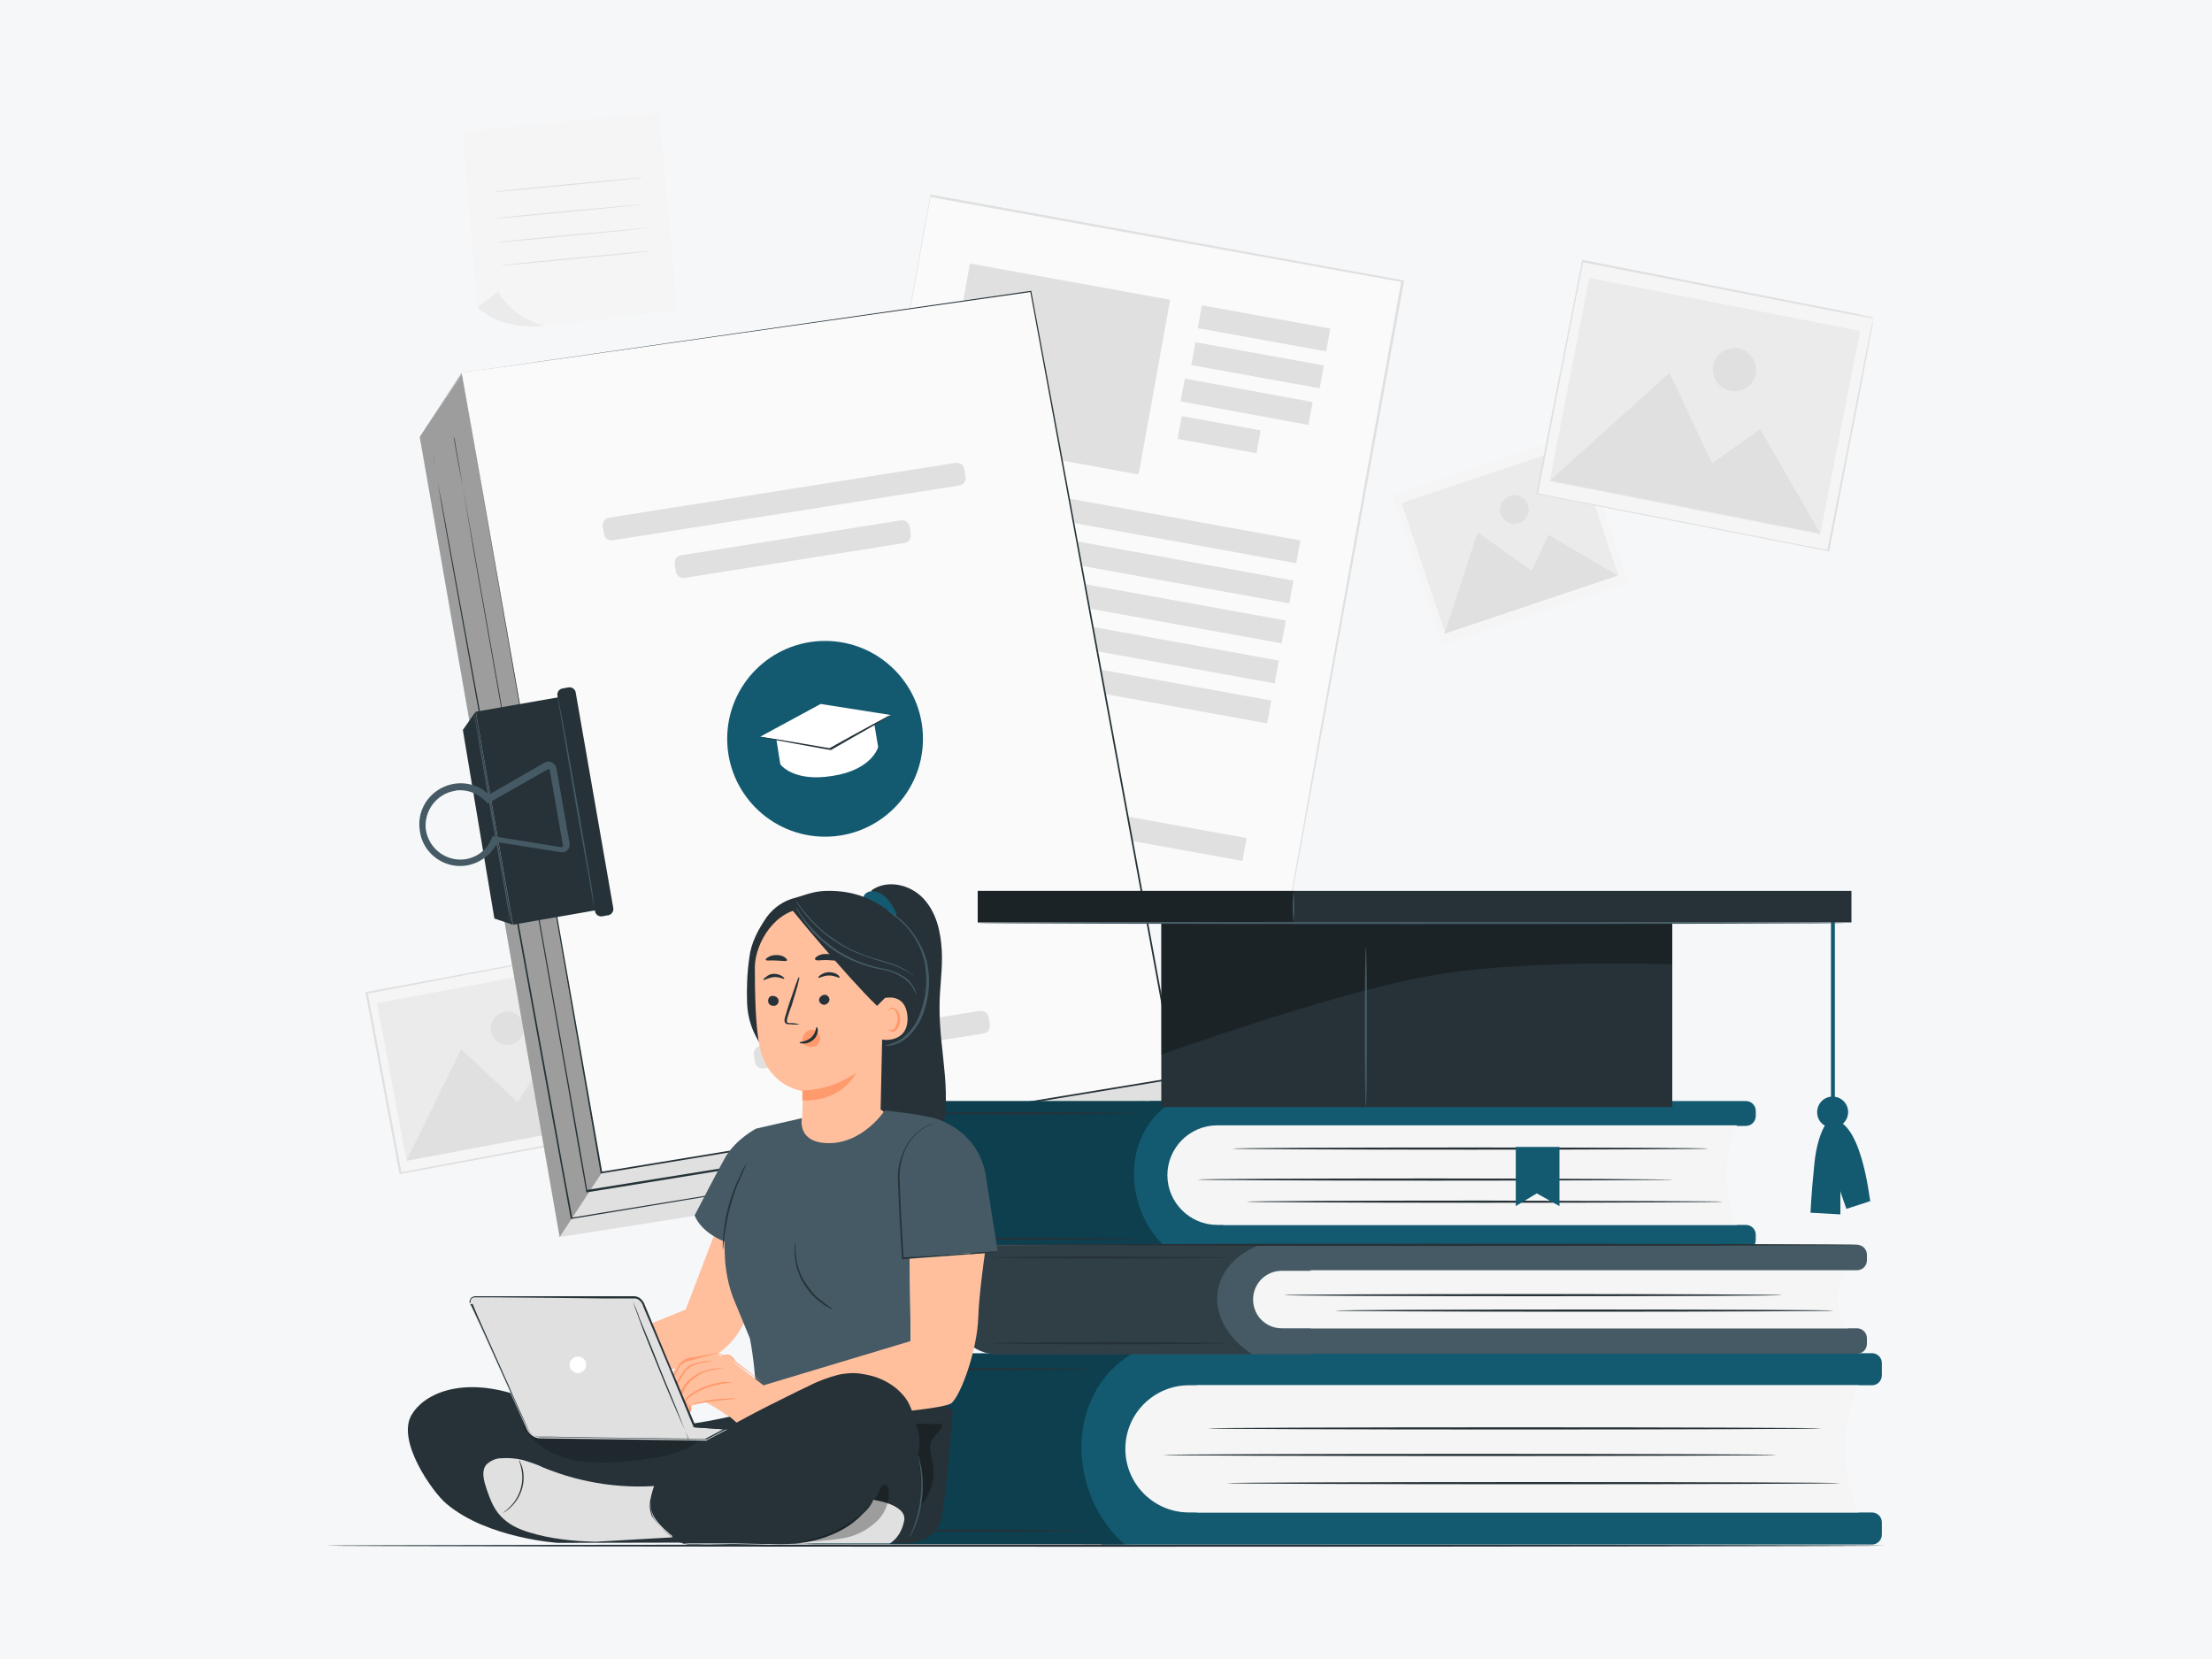 <?xml version="1.0" encoding="utf-8"?>
<!-- Generator: Adobe Illustrator 23.0.3, SVG Export Plug-In . SVG Version: 6.00 Build 0)  -->
<svg version="1.1" id="Layer_1" xmlns="http://www.w3.org/2000/svg" xmlns:xlink="http://www.w3.org/1999/xlink" x="0px" y="0px"
	 viewBox="0 0 400 300" style="enable-background:new 0 0 400 300;" xml:space="preserve">
<style type="text/css">
	.st0{fill:#F5F7F9;}
	.st1{fill:#F5F5F5;}
	.st2{fill:#E0E0E0;}
	.st3{fill:#EBEBEB;}
	.st4{fill:#FAFAFA;}
	.st5{fill:#263238;}
	.st6{opacity:0.3;enable-background:new    ;}
	.st7{fill:#135A70;}
	.st8{fill:#FFFFFF;}
	.st9{fill:#455A64;}
	.st10{fill:#FFBF9D;}
	.st11{fill:#FF9A6C;}
	.st12{opacity:0.3;}
	.st13{opacity:0.2;}
</style>
<rect x="-15.8" y="-5.6" class="st0" width="431.6" height="311.2"/>
<g>
	<g id="freepik--background-complete--inject-3">
		
			<rect x="69" y="175.5" transform="matrix(0.983 -0.184 0.184 0.983 -33.807 19.794)" class="st1" width="41.5" height="33.2"/>
		<path class="st2" d="M107.1,172l-0.2,0l-0.6,0.1l-2.2,0.4l-8.3,1.6l-29.4,5.6l0.1-0.2c1.8,9.7,3.9,20.8,6.1,32.6l0,0l-0.2-0.1
			l40.7-7.6l-0.1,0.2c-1.8-9.8-3.3-17.9-4.4-23.6c-0.5-2.8-0.9-5.1-1.2-6.6c-0.1-0.8-0.2-1.3-0.3-1.7
			C107.1,172.2,107.1,172,107.1,172c0,0,0,0.2,0.1,0.6l0.3,1.7c0.3,1.5,0.7,3.8,1.3,6.6c1.1,5.7,2.6,13.9,4.5,23.7l0,0.1l-0.1,0
			l-40.8,7.6l-0.2,0l0-0.2l0,0c-2.2-11.8-4.3-22.9-6.1-32.6v-0.1l0.1,0l29.5-5.5l8.3-1.5l2.2-0.4l0.6-0.1L107.1,172z"/>
		
			<rect x="70.5" y="177.6" transform="matrix(0.983 -0.184 0.184 0.983 -33.808 19.788)" class="st3" width="38.6" height="29"/>
		<polygon class="st2" points="73.5,209.9 83.4,189.7 93.6,199.3 98.1,192.3 111.4,202.8 		"/>
		<path class="st2" d="M94.7,185.4c0.3,1.6-0.8,3.2-2.4,3.5c-1.6,0.3-3.2-0.8-3.5-2.4c-0.3-1.6,0.8-3.2,2.4-3.5
			C92.8,182.6,94.3,183.7,94.7,185.4C94.7,185.4,94.7,185.4,94.7,185.4z"/>
		
			<rect x="141.9" y="57.4" transform="matrix(0.178 -0.984 0.984 0.178 65.528 280.113)" class="st4" width="117.2" height="86.8"/>
		<path class="st2" d="M232.7,166.2c0,0,0-0.2,0.1-0.6l0.3-1.6c0.3-1.4,0.6-3.5,1.1-6.3c1-5.5,2.4-13.5,4.2-23.7l15-83.2l0.1,0.2
			l-85.4-15.4l0,0l0.2-0.1c-7.8,43-15,82.9-20.9,115.3l-0.1-0.1l62,11.3l17.2,3.2l4.5,0.8C232.2,166.1,232.7,166.2,232.7,166.2
			l-1.5-0.3l-4.5-0.8l-17.2-3.1l-62.1-11.2h-0.1v-0.1c5.9-32.5,13.1-72.3,20.9-115.3v-0.2h0.2l0,0l85.4,15.5l0.1,0v0.1
			c-6.2,34.2-11.5,63-15.2,83.3l-4.3,23.6c-0.5,2.7-0.9,4.8-1.2,6.2c-0.1,0.7-0.2,1.2-0.3,1.6L232.7,166.2z"/>
		
			<rect x="174.6" y="48.3" transform="matrix(0.178 -0.984 0.984 0.178 91.076 242.449)" class="st2" width="32.1" height="36.8"/>
		
			<rect x="226.5" y="47.6" transform="matrix(0.178 -0.984 0.984 0.178 129.438 273.748)" class="st2" width="4.2" height="23.6"/>
		
			<rect x="199.6" y="60.1" transform="matrix(0.178 -0.984 0.984 0.178 73.51 275.583)" class="st2" width="4.2" height="67.3"/>
		
			<rect x="198.3" y="67.4" transform="matrix(0.178 -0.984 0.984 0.178 65.297 280.259)" class="st2" width="4.2" height="67.3"/>
		<rect x="197" y="74.6" transform="matrix(0.178 -0.984 0.984 0.178 57.08 284.929)" class="st2" width="4.2" height="67.3"/>
		
			<rect x="195.7" y="81.9" transform="matrix(0.178 -0.984 0.984 0.178 48.859 289.592)" class="st2" width="4.2" height="67.3"/>
		
			<rect x="194.4" y="89.1" transform="matrix(0.178 -0.984 0.984 0.178 40.648 294.258)" class="st2" width="4.2" height="67.3"/>
		
			<rect x="189.9" y="114" transform="matrix(0.178 -0.984 0.984 0.178 12.475 310.271)" class="st2" width="4.2" height="67.3"/>
		
			<rect x="178.1" y="108.9" transform="matrix(0.178 -0.984 0.984 0.178 22.815 282.014)" class="st2" width="4.2" height="37"/>
		
			<rect x="225.3" y="54.3" transform="matrix(0.178 -0.984 0.984 0.178 121.884 278.046)" class="st2" width="4.2" height="23.6"/>
		
			<rect x="223.3" y="61" transform="matrix(0.181 -0.984 0.984 0.181 113.049 281.274)" class="st2" width="4.2" height="23.5"/>
		
			<rect x="218.4" y="71.3" transform="matrix(0.178 -0.984 0.984 0.178 103.916 281.587)" class="st2" width="4.2" height="14.5"/>
		
			<rect x="255.2" y="83.3" transform="matrix(0.949 -0.317 0.317 0.949 -16.845 91.483)" class="st1" width="35.5" height="28.4"/>
		
			<rect x="256.4" y="85.1" transform="matrix(0.949 -0.317 0.317 0.949 -16.848 91.474)" class="st3" width="33" height="24.8"/>
		<polygon class="st2" points="261.2,114.6 267.2,96.3 277,103.2 280,96.7 292.5,104.1 		"/>
		<path class="st2" d="M276.3,91.3c0.5,1.4-0.3,2.8-1.6,3.3c-1.4,0.5-2.8-0.3-3.3-1.6c-0.5-1.4,0.3-2.8,1.6-3.3c0,0,0,0,0,0
			C274.3,89.2,275.8,89.9,276.3,91.3C276.3,91.3,276.3,91.3,276.3,91.3z"/>
		
			<rect x="286.9" y="46.5" transform="matrix(0.192 -0.981 0.981 0.192 177.146 361.886)" class="st1" width="42.9" height="53.7"/>
		<path class="st2" d="M338.8,57.5l-0.3,0l-0.7-0.1l-2.9-0.5l-10.8-2.1l-38-7.4l0.2-0.1c-2.5,12.5-5.3,26.9-8.2,42.1l0,0l-0.1-0.2
			l52.6,10.3l-0.2,0.1c2.5-12.7,4.6-23.2,6-30.5c0.7-3.7,1.3-6.6,1.7-8.5c0.2-1,0.3-1.7,0.5-2.3C338.8,57.7,338.8,57.5,338.8,57.5
			s0,0.3-0.1,0.8c-0.1,0.5-0.2,1.3-0.4,2.2c-0.4,2-0.9,4.8-1.6,8.5c-1.4,7.4-3.5,17.9-5.9,30.6l0,0.1h-0.1l-52.7-10.3l-0.2,0l0-0.2
			l0,0c3-15.2,5.8-29.6,8.3-42.1l0-0.1l0.1,0l38.1,7.5l10.7,2.1l2.8,0.6l0.7,0.1L338.8,57.5z"/>
		
			<rect x="289.6" y="48.4" transform="matrix(0.192 -0.981 0.981 0.192 177.131 361.853)" class="st3" width="37.5" height="49.9"/>
		<polygon class="st2" points="280.3,86.9 301.9,67.4 309.6,83.8 318.3,77.6 329.2,96.5 		"/>
		<path class="st2" d="M317.5,67.6c-0.4,2.1-2.5,3.5-4.6,3.1c-2.1-0.4-3.5-2.5-3.1-4.6c0.4-2.1,2.5-3.5,4.6-3.1c0,0,0,0,0,0
			C316.5,63.4,317.9,65.4,317.5,67.6C317.5,67.6,317.5,67.6,317.5,67.6z"/>
		<polygon class="st1" points="83.6,23.8 86.3,55.5 98.6,58.9 122.5,56.1 119.2,20.4 		"/>
		<path class="st3" d="M90.1,52.7l-3.8,2.9c1.4,1.2,3.1,2.2,4.9,2.7c2.4,0.7,4.9,0.9,7.4,0.6C98.6,58.9,92.9,57.9,90.1,52.7z"/>
		<path class="st2" d="M116.3,32.1c0,0.1-6,0.7-13.5,1.4c-7.5,0.7-13.5,1.3-13.5,1.2c0-0.1,6-0.7,13.5-1.4
			C110.2,32.6,116.3,32,116.3,32.1z"/>
		<path class="st2" d="M116.6,36.9c0,0.1-6,0.7-13.5,1.4c-7.5,0.7-13.5,1.3-13.5,1.2c0-0.1,6-0.7,13.5-1.4
			C110.6,37.4,116.6,36.9,116.6,36.9z"/>
		<path class="st2" d="M117.2,41.2c0,0.1-6,0.7-13.5,1.4c-7.5,0.7-13.5,1.3-13.5,1.2c0-0.1,6-0.7,13.5-1.4
			C111.1,41.7,117.2,41.2,117.2,41.2z"/>
		<path class="st2" d="M117.6,45.4c0,0.1-6,0.7-13.5,1.4c-7.5,0.7-13.5,1.3-13.5,1.2c0-0.1,6-0.7,13.5-1.4
			C111.5,45.9,117.6,45.3,117.6,45.4z"/>
	</g>
	<g id="freepik--Floor--inject-3">
		<path class="st5" d="M341,279.5c0,0.1-63.2,0.2-141,0.2S59,279.6,59,279.5c0-0.1,63.1-0.2,141.1-0.2S341,279.4,341,279.5z"/>
	</g>
	<g id="freepik--Thesis--inject-3">
		<polygon class="st2" points="75.9,79 101.2,223.7 207.7,206.9 212.7,195 183.8,61.3 84,67.2 		"/>
		<polygon class="st6" points="101.2,223.7 108.8,212.1 83.5,67.4 75.9,79 		"/>
		<polygon class="st4" points="83.5,67.4 108.8,212.1 212.7,195 186.4,52.7 		"/>
		<path class="st5" d="M83.5,67.4l102.9-14.8h0.1v0.1c7.4,39.7,16.5,89,26.3,142.2l0,0.2l-0.2,0l-1.7,0.3l-102.2,16.8h-0.1v-0.1
			C93.8,126.7,83.7,68.7,83.5,67.4c0.2,1.3,10.4,59.2,25.4,144.6l-0.2-0.1l102.2-16.8l1.7-0.3l-0.1,0.2
			c-9.8-53.3-18.9-102.5-26.2-142.3l0.1,0.1L83.5,67.4z"/>
		<circle class="st7" cx="149.2" cy="133.6" r="17.7"/>
		<path class="st8" d="M141.1,138.2l-0.8-5.1l17.7-2.8l0.8,4.8c0,0-1.1,4.1-8.2,5.2C143.4,141.5,141.1,138.2,141.1,138.2z"/>
		<polygon class="st8" points="137.5,133.2 150.1,135.4 161.1,129.3 148.4,127.3 		"/>
		<path class="st2" d="M110.2,93.6l62.6-9.9c0.8-0.1,1.5,0.4,1.6,1.2l0.2,1.3c0.1,0.8-0.4,1.5-1.2,1.6l-62.6,9.9
			c-0.8,0.1-1.5-0.4-1.6-1.2l-0.2-1.3C108.9,94.4,109.4,93.7,110.2,93.6z"/>
		<path class="st2" d="M123.2,100.4l39.7-6.3c0.8-0.1,1.5,0.4,1.6,1.2l0.2,1.3c0.1,0.8-0.4,1.5-1.2,1.6l-39.7,6.3
			c-0.8,0.1-1.5-0.4-1.6-1.2L122,102C121.9,101.2,122.4,100.5,123.2,100.4z"/>
		<path class="st2" d="M137.5,189.1l39.7-6.3c0.8-0.1,1.5,0.4,1.6,1.2l0.2,1.3c0.1,0.8-0.4,1.5-1.2,1.6l-39.7,6.3
			c-0.8,0.1-1.5-0.4-1.6-1.2l-0.2-1.3C136.2,190,136.7,189.3,137.5,189.1z"/>
		<path class="st5" d="M207.3,199l-0.5,0.1l-1.5,0.3l-5.7,1l-21.3,3.5l-72.1,11.7l-0.2,0v-0.2c-1-5.7-2.1-11.7-3.1-17.8
			c-5.8-32.8-11-62.5-14.8-84c-1.9-10.7-3.4-19.4-4.4-25.5c-0.5-3-0.9-5.3-1.2-6.9c-0.1-0.8-0.2-1.4-0.3-1.8C82,79,82,78.8,82,78.8
			s0,0.2,0.1,0.6c0.1,0.4,0.2,1,0.3,1.8c0.3,1.6,0.7,3.9,1.3,6.9c1.1,6,2.6,14.7,4.5,25.4c3.8,21.5,9.1,51.2,14.9,84
			c1.1,6.1,2.1,12.1,3.1,17.8l-0.2-0.1l72.1-11.6l21.3-3.4l5.8-0.9l1.5-0.2L207.3,199z"/>
		<path class="st5" d="M199.4,204.5l-0.5,0.1l-1.4,0.2l-5.4,0.9l-20.2,3.4l-68.5,11.3h-0.2v-0.1l-3.9-21.4
			c-5.9-32.4-11.2-61.6-15-82.8c-1.9-10.6-3.5-19.2-4.5-25.1c-0.5-3-0.9-5.3-1.2-6.8c-0.1-0.8-0.2-1.4-0.3-1.8
			c-0.1-0.4-0.1-0.6-0.1-0.6s0,0.2,0.1,0.6l0.3,1.8c0.3,1.6,0.7,3.9,1.3,6.8l4.6,25.1c3.9,21.2,9.2,50.5,15.1,82.8
			c1.3,7.3,2.6,14.5,3.9,21.4l-0.2-0.1l68.5-11.2l20.2-3.3l5.4-0.9l1.4-0.2L199.4,204.5z"/>
		<polygon class="st5" points="86,128.7 83.7,132 89.4,166.1 92.7,167.2 		"/>
		
			<rect x="89.3" y="127" transform="matrix(0.985 -0.172 0.172 0.985 -23.762 18.965)" class="st5" width="16.5" height="39.1"/>
		<path class="st5" d="M101.7,124.5l1.1-0.2c0.6-0.1,1.2,0.3,1.3,0.9l6.8,39c0.1,0.6-0.3,1.2-0.9,1.3l-1.1,0.2
			c-0.6,0.1-1.2-0.3-1.3-0.9l-6.8-39C100.7,125.2,101.1,124.6,101.7,124.5z"/>
		<path class="st9" d="M83.2,156.6c-3.7,0-6.9-2.8-7.3-6.5c-0.6-4.1,2.3-7.8,6.4-8.4c2.2-0.3,4.5,0.4,6.1,2l10.1-5.8
			c0.7-0.4,1.5-0.1,1.9,0.5c0.1,0.1,0.1,0.3,0.2,0.4l2.4,13.7c0.1,0.8-0.4,1.5-1.1,1.6c-0.2,0-0.3,0-0.5,0l-11.4-1.8
			C88.6,155,86,156.6,83.2,156.6L83.2,156.6z M83.2,142.9c-0.3,0-0.6,0-0.9,0.1c-3.3,0.5-5.7,3.6-5.3,7c0.5,3.4,3.6,5.8,7,5.4
			c2.2-0.3,4.1-1.7,4.9-3.8l0.2-0.4l12.4,2c0.1,0,0.1,0,0.2-0.1c0,0,0.1-0.1,0.1-0.2l-2.4-13.7c0-0.1-0.1-0.1-0.1-0.1
			c-0.1,0-0.1,0-0.2,0l-10.9,6.2l-0.3-0.3C86.6,143.6,84.9,142.9,83.2,142.9L83.2,142.9z"/>
		<path class="st9" d="M107.5,164.3c0-0.1-0.1-0.3-0.1-0.4c-0.1-0.3-0.1-0.7-0.2-1.1c-0.2-1-0.4-2.4-0.7-4.1
			c-0.6-3.5-1.5-8.2-2.4-13.4c-0.9-5.2-1.7-10-2.3-13.5c-0.3-1.7-0.5-3.1-0.7-4.1c-0.1-0.5-0.1-0.8-0.2-1.1c0-0.1,0-0.3,0-0.4
			c0,0.1,0.1,0.2,0.1,0.4c0.1,0.3,0.1,0.7,0.2,1.1c0.2,1,0.5,2.4,0.8,4.1c0.6,3.4,1.5,8.2,2.4,13.4c0.9,5.2,1.7,10,2.3,13.5
			c0.3,1.7,0.5,3.1,0.6,4.1c0.1,0.5,0.1,0.9,0.1,1.1C107.5,164.1,107.5,164.2,107.5,164.3z"/>
		<path class="st9" d="M92.4,167.3c0-0.1-0.1-0.3-0.1-0.4c-0.1-0.3-0.1-0.6-0.2-1.1c-0.2-1-0.4-2.4-0.7-4.1
			c-0.6-3.5-1.5-8.2-2.4-13.4c-0.9-5.2-1.7-10-2.3-13.5c-0.3-1.7-0.5-3.1-0.7-4.1c-0.1-0.5-0.1-0.8-0.2-1.1c0-0.1,0-0.3,0-0.4
			c0,0.1,0.1,0.3,0.1,0.4c0.1,0.3,0.1,0.7,0.2,1.1c0.2,1,0.5,2.4,0.8,4.1c0.6,3.4,1.5,8.2,2.4,13.4c0.9,5.3,1.7,10,2.3,13.5
			c0.3,1.7,0.5,3.1,0.6,4.1c0.1,0.5,0.1,0.9,0.1,1.1C92.4,167.1,92.4,167.2,92.4,167.3z"/>
		<path class="st5" d="M161.1,129.3c-0.3,0.2-0.5,0.4-0.8,0.5l-2.3,1.4c-2,1.1-4.7,2.7-7.7,4.4l-0.1,0h-0.1H150
			c-3.4-0.6-6.6-1.2-8.8-1.6l-2.7-0.5c-0.3-0.1-0.7-0.1-1-0.2c0.3,0,0.7,0.1,1,0.1l2.7,0.4c2.3,0.4,5.4,0.9,8.8,1.5h0.1H150
			c3-1.7,5.8-3.2,7.8-4.3l2.4-1.3C160.5,129.5,160.8,129.4,161.1,129.3z"/>
	</g>
	<g id="freepik--Books--inject-3">
		<path class="st7" d="M170.1,199.1h51.1l0,0v26.8l0,0h-51.1c-5.8,0-10.6-4.7-10.6-10.6v-5.7C159.6,203.8,164.3,199.1,170.1,199.1
			L170.1,199.1z"/>
		<path class="st7" d="M207.9,199.1h107.8c1,0,1.8,0.8,1.8,1.8v0.9c0,1-0.8,1.8-1.8,1.8H207.9l0,0V199.1L207.9,199.1z"/>
		<path class="st7" d="M207.9,221.5h107.8c1,0,1.8,0.8,1.8,1.8v0.9c0,1-0.8,1.8-1.8,1.8H207.9l0,0V221.5L207.9,221.5z"/>
		<path class="st1" d="M314.1,221.5h-94c-4.9,0-9-4-9-9c0,0,0,0,0,0l0,0c0-4.9,4-9,9-9l0,0h94C311.6,209.3,311.6,215.8,314.1,221.5z
			"/>
		<path class="st6" d="M211.2,225.9h-40.8c-6,0-10.8-4.8-10.8-10.8v-5.3c0-5.9,4.8-10.7,10.7-10.7h0h41.9
			C202.5,205,203.2,219.1,211.2,225.9z"/>
		<path class="st5" d="M302.7,213.3c0,0.1-19.3,0.2-43.1,0.2s-43.1-0.1-43.1-0.2s19.3-0.2,43.1-0.2S302.7,213.3,302.7,213.3z"/>
		<path class="st5" d="M311.6,217.3c0,0.1-19.3,0.2-43.1,0.2s-43.1-0.1-43.1-0.2s19.3-0.2,43.1-0.2
			C292.3,217.2,311.6,217.2,311.6,217.3z"/>
		<path class="st5" d="M309,207.7c0,0.1-19.3,0.2-43.1,0.2s-43.1-0.1-43.1-0.2s19.3-0.2,43.1-0.2S309,207.6,309,207.7z"/>
		<path class="st5" d="M206.4,224c0,0.1-9,0.2-20.2,0.2s-20.2-0.1-20.2-0.2c0-0.1,9-0.2,20.2-0.2C197.4,223.9,206.4,224,206.4,224z"
			/>
		<path class="st5" d="M206.4,201.3c0,0.1-9,0.2-20.2,0.2s-20.2-0.1-20.2-0.2s9-0.2,20.2-0.2C197.4,201.2,206.4,201.3,206.4,201.3z"
			/>
		<path class="st7" d="M147.6,244.7h68.8l0,0v34.5l0,0h-68.8c-5.8,0-10.6-4.7-10.6-10.6v-13.4C137,249.5,141.8,244.7,147.6,244.7z"
			/>
		<path class="st7" d="M199.2,244.7h139.3c1,0,1.8,0.8,1.8,1.8v2.2c0,1-0.8,1.8-1.8,1.8H199.2l0,0V244.7L199.2,244.7z"/>
		<path class="st7" d="M199.2,273.5h139.3c1,0,1.8,0.8,1.8,1.8v2.2c0,1-0.8,1.8-1.8,1.8H199.2l0,0V273.5L199.2,273.5z"/>
		<path class="st1" d="M336.1,273.5H215c-6.4,0-11.5-5.2-11.5-11.5l0,0c0-6.4,5.2-11.5,11.5-11.5h121.1
			C332.8,257.8,332.8,266.2,336.1,273.5z"/>
		<path class="st6" d="M203.4,279.3h-56c-5.8,0-10.4-4.7-10.4-10.4c0,0,0,0,0,0v-13.3c0-6,4.8-10.8,10.8-10.8h56.9
			C192.3,252.3,193.2,270.5,203.4,279.3z"/>
		<path class="st5" d="M321.3,263.1c0,0.1-24.9,0.2-55.5,0.2s-55.5-0.1-55.5-0.2s24.8-0.2,55.5-0.2S321.3,263,321.3,263.1z"/>
		<path class="st5" d="M332.8,268.2c0,0.1-24.9,0.2-55.5,0.2s-55.5-0.1-55.5-0.2s24.8-0.2,55.5-0.2S332.8,268.1,332.8,268.2z"/>
		<path class="st5" d="M329.4,258.3c0,0.1-24.8,0.2-55.5,0.2s-55.5-0.1-55.5-0.2s24.8-0.2,55.5-0.2S329.4,258.2,329.4,258.3z"/>
		<path class="st5" d="M197.4,276.8c0,0.1-11.6,0.2-26,0.2s-26-0.1-26-0.2s11.6-0.2,26-0.2S197.4,276.8,197.4,276.8z"/>
		<path class="st5" d="M197.4,247.6c0,0.1-11.6,0.2-26,0.2s-26-0.1-26-0.2s11.6-0.2,26-0.2S197.4,247.5,197.4,247.6z"/>
		<path class="st9" d="M180.3,225.1h56.7l0,0v19.8l0,0h-56.7c-4.3,0-7.8-3.5-7.8-7.8v-4.2C172.5,228.6,176,225.1,180.3,225.1
			L180.3,225.1z"/>
		<path class="st9" d="M223.1,225.1h112.7c1,0,1.8,0.8,1.8,1.8l0,0v1c0,1-0.8,1.8-1.8,1.8l0,0H223.1l0,0V225.1L223.1,225.1z"/>
		<path class="st9" d="M223.1,240.2h112.7c1,0,1.8,0.8,1.8,1.8l0,0v1c0,1-0.8,1.8-1.8,1.8l0,0H223.1l0,0V240.2L223.1,240.2z"/>
		<path class="st1" d="M334.2,240.2H231.8c-2.9,0-5.2-2.3-5.2-5.2l0,0c0-2.9,2.3-5.2,5.2-5.2h0h102.5
			C331.6,233.2,331.6,236.7,334.2,240.2z"/>
		<path class="st6" d="M226.5,244.9h-46.1c-4.3,0-7.8-3.5-7.8-7.8c0,0,0,0,0,0v-3.9c0-4.4,3.6-8,8-8c0,0,0,0,0,0h47
			C217.4,229.4,218.2,239.8,226.5,244.9z"/>
		<path class="st5" d="M322.3,234.2c0,0.1-20.2,0.2-45.1,0.2s-45.1-0.1-45.1-0.2s20.2-0.2,45.1-0.2S322.3,234.1,322.3,234.2z"/>
		<path class="st5" d="M331.6,237c0,0.1-20.2,0.2-45.1,0.2c-24.9,0-45.1-0.1-45.1-0.2s20.2-0.2,45.1-0.2S331.6,236.9,331.6,237z"/>
		<path class="st5" d="M221.6,242.9c0,0.1-9.4,0.2-21.1,0.2c-11.7,0-21.1-0.1-21.1-0.2s9.4-0.2,21.1-0.2
			C212.1,242.7,221.6,242.8,221.6,242.9z"/>
		<path class="st5" d="M221.6,227.4c0,0.1-9.4,0.2-21.1,0.2c-11.7,0-21.1-0.1-21.1-0.2c0-0.1,9.4-0.2,21.1-0.2
			C212.1,227.3,221.6,227.3,221.6,227.4z"/>
		<path class="st5" d="M336.3,225.1c0,0.1-34.7,0.2-77.4,0.2s-77.5-0.1-77.5-0.2s34.7-0.2,77.4-0.2S336.3,225,336.3,225.1z"/>
		<polygon class="st7" points="274.1,207.4 274.1,218.1 277.9,215.8 282,218.1 282,207.4 		"/>
	</g>
	<g id="freepik--graduation-cap--inject-3">
		<path class="st7" d="M331.1,162.8v49.1c0,0.2,0.2,0.4,0.4,0.3c0.2,0,0.3-0.2,0.3-0.3v-49.1c0-0.2-0.2-0.4-0.4-0.3
			C331.2,162.5,331.1,162.7,331.1,162.8z"/>
		<path class="st7" d="M334.2,201.1c0,1.5-1.2,2.8-2.8,2.8s-2.8-1.2-2.8-2.8c0-1.5,1.2-2.8,2.8-2.8l0,0
			C333,198.3,334.2,199.6,334.2,201.1z"/>
		<path class="st7" d="M330.7,202.5c0,0-2,2-2.6,7.9c-0.6,5.9-0.7,8.9-0.7,8.9l5.4,0.3v-4.2c0,0.2,1.1,3.2,1.1,3.2l4.3-1.4
			C338.1,217.2,336.6,201.5,330.7,202.5z"/>
		<rect x="210" y="166.9" class="st5" width="92.4" height="33.3"/>
		<rect x="176.8" y="161.1" class="st5" width="158" height="5.7"/>
		<path class="st6" d="M210,190.7c0,0,28.1-10.1,46.2-13.8c18.1-3.7,46.2-2.5,46.2-2.5v-7.6H210V190.7z"/>
		<rect x="176.8" y="161.1" class="st6" width="57.2" height="5.7"/>
		<path class="st9" d="M333.7,166.9c0,0.1-35.1,0.2-78.5,0.2s-78.5-0.1-78.5-0.2s35.1-0.2,78.5-0.2S333.7,166.8,333.7,166.9z"/>
		<path class="st9" d="M233.9,166.9c-0.2-1.9-0.2-3.9,0-5.8C234.1,163,234.1,165,233.9,166.9z"/>
		<path class="st9" d="M247,200.2c-0.1,0-0.2-6.5-0.2-14.5c0-8,0.1-14.5,0.2-14.5s0.2,6.5,0.2,14.5
			C247.2,193.7,247.1,200.2,247,200.2z"/>
	</g>
	<g id="freepik--Character--inject-3">
		<path class="st10" d="M113.4,241.1l10.6-4.3l8.1-21.2l10.8,5.6c0,0-1,2.1-3.3,7.3c-0.9,2-3.7,7.6-4.9,10.3
			c-2.2,5.1-7.2,8.5-12.7,8.7l-10,0.3L113.4,241.1z"/>
		<path class="st10" d="M108.1,237l-1.6-1.7c-0.3-0.2-0.7-0.3-1-0.3l-5.1,0.2c-1,0.1-1.8,0.6-2.4,1.4l-1.9,3.1c0,0-1.2,2.2-1.1,2.7
			c0.1,0.5,0.6,0.7,1.1,0.6c0,0,0.2,1,0.5,1.2c0.4,0.2,0.8,0.2,1.2,0.1c0.2,0.4,0.6,0.6,1,0.6c0.1,0,0.2,0,0.3,0
			c0.6-0.2,0.9-1.4,0.9-1.4l2.6-0.5c0,0,3.7,2.5,5,4.1c1.3,1.6,4.7,0.4,4.7,0.4l1.3-6.1L108.1,237z"/>
		<path class="st11" d="M104.4,237.7c-0.4,0.1-0.7,0.2-1.1,0.2c-0.7,0.1-1.7,0.1-2.8,0.3l0.1-0.1c-0.2,0.4-0.4,0.8-0.7,1.2
			c-0.7,1.1-1.5,2-2.4,2.9c-0.4,0.4-0.8,0.7-1.3,0.9c0,0,0.4-0.4,1.1-1.1c0.9-0.9,1.7-1.8,2.3-2.9c0.2-0.4,0.5-0.8,0.7-1.2l0-0.1
			h0.1c1.1-0.1,2.1-0.1,2.8-0.1C103.6,237.6,104,237.7,104.4,237.7z"/>
		<path class="st11" d="M104.5,240.1c-0.3,0.1-0.6,0.2-1,0.3c-0.8,0.1-1.7,0.1-2.5-0.1l0.2-0.1c-0.1,0.3-0.2,0.6-0.4,0.9
			c-0.5,1-1.1,1.8-1.9,2.5c-0.3,0.3-0.7,0.6-1.1,0.7c0.3-0.3,0.6-0.6,0.9-0.9c0.7-0.7,1.3-1.6,1.8-2.5c0.1-0.3,0.3-0.6,0.4-0.9
			l0-0.1h0.1C102.2,240.2,103.4,240.2,104.5,240.1z"/>
		<path class="st10" d="M110.9,241.4l-4.5-2.1c-0.6-0.3-1.3-0.5-2-0.6c-0.7,0.1-1.5,0.3-2.1,0.7l-2.4,1.3c-0.1,0.1-0.3,0.2-0.3,0.3
			c0,0.1,0.1,0.4,0.2,0.5c1.3,1.2,3.3,1.3,4.7,0.2c0.3,1.1,0.8,2.1,1.5,3c0.7,0.9,1.8,1.4,3,1.3"/>
		<path class="st11" d="M109,246c0,0-0.1,0-0.1,0c-0.1,0-0.2,0-0.4,0c-0.5,0-0.9-0.1-1.4-0.3c-0.7-0.3-1.2-0.8-1.6-1.5
			c-0.5-0.8-0.9-1.6-1.2-2.5l0.2,0.1c-0.7,0.6-1.7,0.9-2.6,0.8c-0.5,0-1-0.2-1.5-0.4c-0.2-0.1-0.5-0.3-0.7-0.4
			c-0.1-0.1-0.2-0.2-0.3-0.3c-0.1-0.1-0.2-0.3-0.1-0.5c0-0.1,0.1-0.3,0.3-0.3c0.1-0.1,0.2-0.1,0.3-0.2l0.6-0.3l1.1-0.6
			c0.7-0.4,1.4-0.7,2.2-1c0.7-0.1,1.5,0,2.2,0.3c0.6,0.3,1.2,0.6,1.7,0.8l2.4,1.2c0.3,0.1,0.6,0.3,0.9,0.5c-0.3-0.1-0.6-0.2-0.9-0.4
			l-2.5-1.1l-1.7-0.8c-0.6-0.3-1.3-0.4-2-0.3c-0.7,0.2-1.4,0.5-2.1,0.9l-1.1,0.6l-0.6,0.3c-0.2,0.1-0.4,0.2-0.4,0.3
			c0,0.1,0.1,0.3,0.3,0.5c0.2,0.2,0.4,0.3,0.6,0.4c0.4,0.2,0.9,0.3,1.3,0.4c0.9,0.1,1.7-0.2,2.4-0.7l0.2-0.1l0.1,0.2
			c0.3,0.9,0.7,1.7,1.1,2.5c0.4,0.6,0.9,1.1,1.5,1.4C107.8,245.9,108.4,246,109,246z"/>
		<path class="st5" d="M169.9,182c0-3.4,0.6-6.8,0.4-10.2c-0.2-3.4-1-6.9-3.4-9.4s-6.5-3.4-9.3-1.4l-0.6,2.9
			c1.1,13.1,0.9,26.5,2,39.6c0.1,1.7,1.5,3.3,2.3,4.8s2.4,2.8,4.1,2.7c2.3-0.1,3.7-2.4,4.4-4.6C172.6,198.7,169.8,190.3,169.9,182z"
			/>
		<path class="st7" d="M161.7,164.4c-0.5-0.9-1-1.7-1.7-2.3c-0.7-0.7-1.7-1-2.7-0.9c-0.5,0.1-0.9,0.4-1.1,0.8c-0.1,0.4,0.2,1,0.6,1
			l0.1,0.1c1,0.9,2.1,1.8,3.1,2.6c0.3,0.2,0.5,0.4,0.9,0.5c0.3,0.1,0.7,0,1-0.2C162.3,165.5,162,164.9,161.7,164.4z"/>
		<path class="st5" d="M163.7,167.7c-3.4-4.1-7.9-6.5-13.3-6.6c-3-0.1-4.3,0.6-6.4,1.2c-2.2,0.5-4.1,1.8-5.4,3.6
			c-1.5,2.2-2.8,4.6-3.1,7.3c-0.4,2.7-0.5,5.5-0.4,8.2c0.1,2.8,1,5.4,2.6,7.7l7,1.2c3.9,0.1,7.8,0.3,11.5-0.6
			c3.8-0.9,7.4-2.9,9.4-6.2C168.2,179,167,171.9,163.7,167.7z"/>
		<path class="st10" d="M157.5,167.7l-9.3-3.7l-2.4,0.3c-5.5,0-9.2,6.1-9.3,10.5c0,4.9,0.1,10.9,0.9,14.6c1.6,7.3,7.8,7.9,7.8,7.9
			s-0.1,3.9-0.2,6.3l14.2-1l0.7-32.3C159.9,168.8,158.8,167.7,157.5,167.7z"/>
		<path class="st11" d="M148.3,187.6c-0.1-0.4-0.2-0.7-0.5-1c-0.5-0.5-1.3-0.5-1.9-0.1c-0.6,0.5-0.9,1.2-0.8,2l0,0
			c0.3,0.5,0.8,0.7,1.4,0.8c0.1,0,0.2,0,0.3,0c0.4,0,0.9-0.2,1.2-0.5C148.2,188.5,148.3,188,148.3,187.6z"/>
		<path class="st5" d="M138.9,181c0,0.5,0.4,0.9,1,0.9c0.5,0,0.9-0.4,0.9-0.9c0,0,0,0,0,0c0-0.5-0.5-0.9-1-0.9
			C139.3,180,138.9,180.4,138.9,181C138.9,180.9,138.9,181,138.9,181z"/>
		<path class="st5" d="M138.1,177.2c0.1,0.1,0.8-0.4,1.8-0.5s1.8,0.4,1.9,0.3c0.1-0.1-0.1-0.3-0.4-0.5c-0.5-0.3-1-0.4-1.5-0.4
			c-0.5,0-1,0.2-1.4,0.6C138.1,176.9,138,177.1,138.1,177.2z"/>
		<path class="st5" d="M144.6,185.2c-0.5-0.1-1.1-0.2-1.7-0.2c-0.3,0-0.5,0-0.6-0.2c0-0.3,0-0.5,0.1-0.8c0.2-0.6,0.4-1.3,0.7-2
			c0.9-2.9,1.6-5.2,1.4-5.3s-0.9,2.3-1.9,5.1l-0.6,2c-0.1,0.3-0.2,0.7-0.1,1c0.1,0.2,0.2,0.3,0.4,0.4c0.1,0,0.3,0,0.4,0
			C143.5,185.3,144.1,185.3,144.6,185.2z"/>
		<path class="st11" d="M145.1,197.2c3.5-0.1,6.8-1.2,9.7-3.2c0,0-2.3,5.2-9.7,5L145.1,197.2z"/>
		<path class="st5" d="M147.7,185.7c-0.2,0-0.1,1.1-1,1.9c-0.9,0.8-2.1,0.8-2.1,0.9c0,0.2,0.3,0.2,0.8,0.2c0.6,0,1.3-0.3,1.7-0.7
			c0.5-0.4,0.7-1,0.8-1.6C147.9,185.9,147.7,185.7,147.7,185.7z"/>
		<path class="st5" d="M138.5,173.6c0.2,0.2,1,0,1.9,0.1c0.9,0,1.7,0.2,1.9,0c0.1-0.1,0-0.3-0.4-0.6c-0.4-0.3-1-0.4-1.5-0.4
			c-0.5,0-1.1,0.1-1.5,0.4C138.5,173.3,138.4,173.5,138.5,173.6z"/>
		<path class="st5" d="M150,180.7c0,0.5-0.4,0.9-0.9,1c-0.5,0-0.9-0.3-1-0.8c0,0,0,0,0,0c0-0.5,0.4-0.9,0.9-1
			C149.5,179.8,149.9,180.2,150,180.7C150,180.7,150,180.7,150,180.7z"/>
		<path class="st5" d="M151.8,176.8c-0.1,0.1-0.8-0.4-1.9-0.4c-1,0-1.7,0.5-1.9,0.4c-0.1-0.1,0.1-0.3,0.4-0.5c0.4-0.3,1-0.5,1.5-0.5
			c0.5,0,1,0.1,1.5,0.4C151.8,176.5,151.9,176.7,151.8,176.8z"/>
		<path class="st5" d="M151.2,173.6c-0.2,0.2-1,0-1.9,0c-0.9,0-1.7,0.2-1.9-0.1c-0.1-0.1,0-0.3,0.4-0.6c0.5-0.3,1-0.4,1.6-0.4
			c0.5,0,1.1,0.1,1.5,0.4C151.2,173.2,151.3,173.4,151.2,173.6z"/>
		<path class="st10" d="M158.7,182.5c0-0.5,0.5-1.9,1.1-2c1.4-0.3,4-0.3,4.3,3.3c0.3,5-4.8,4.3-4.8,4.1
			C159.2,187.9,158.7,184.4,158.7,182.5z"/>
		<path class="st11" d="M160.5,186.1c0,0,0.1,0.1,0.2,0.1c0.2,0.1,0.4,0.1,0.7,0c0.5-0.2,0.9-1.1,0.9-2c0-0.4-0.1-0.9-0.3-1.2
			c-0.1-0.3-0.4-0.5-0.7-0.6c-0.2,0-0.4,0.1-0.5,0.3c-0.1,0.1,0,0.2,0,0.3c0,0-0.1-0.1-0.1-0.3c0-0.1,0.1-0.2,0.2-0.3
			c0.1-0.1,0.3-0.2,0.5-0.2c0.4,0.1,0.8,0.3,1,0.7c0.2,0.4,0.4,0.9,0.4,1.4c0,1-0.4,2-1.1,2.2c-0.3,0.1-0.6,0.1-0.8-0.1
			C160.5,186.2,160.5,186.1,160.5,186.1z"/>
		<path class="st5" d="M159.9,180.6l-1.3,1.3c-5.5-5.3-16.3-18.4-15.6-17.7c2.5-0.9,5.2-1.2,7.9-0.8c4.1,0.7,11.8,2.7,11.7,7.6
			C162.5,175.8,159.9,180.6,159.9,180.6z"/>
		<path class="st9" d="M167.2,179.5c0-0.1,0-0.2-0.1-0.3c-0.1-0.3-0.2-0.5-0.3-0.8c-0.5-0.9-1.2-1.7-2.1-2.4c-1.3-0.9-2.7-1.6-4.2-2
			c-1.7-0.5-3.6-1-5.4-1.8c-1.8-0.7-3.4-1.7-4.9-2.8c-1.3-0.9-2.4-1.9-3.5-3.1c-0.7-0.8-1.4-1.6-2-2.4l-0.5-0.7
			c-0.1-0.1-0.1-0.2-0.2-0.2c0,0.1,0.1,0.2,0.1,0.3c0.1,0.2,0.3,0.4,0.5,0.7c0.6,0.9,1.3,1.7,2,2.5c2.4,2.6,5.3,4.6,8.5,5.9
			c1.8,0.7,3.6,1.3,5.4,1.8c1.5,0.4,2.9,1.1,4.2,1.9c0.9,0.6,1.6,1.4,2.1,2.3C167,179.1,167.2,179.5,167.2,179.5z"/>
		<path class="st9" d="M165.7,180.2c0-0.4,0-0.7-0.2-1.1c-0.4-1-1-1.8-1.9-2.4c-1.3-0.8-2.7-1.4-4.2-1.6c-1.8-0.4-3.5-0.9-5.2-1.7
			c-1.7-0.8-3.2-1.7-4.6-2.9c-1.2-0.9-2.2-2-3.2-3.1c-0.7-0.8-1.3-1.6-1.8-2.4l-0.4-0.7c0-0.1-0.1-0.2-0.2-0.2
			c0,0.1,0.1,0.2,0.1,0.3l0.4,0.7c0.5,0.9,1.1,1.7,1.7,2.5c0.9,1.2,2,2.2,3.2,3.2c1.4,1.2,3,2.1,4.7,2.9c1.7,0.7,3.4,1.3,5.2,1.6
			c1.5,0.2,2.9,0.8,4.1,1.6c0.8,0.5,1.5,1.3,1.9,2.2C165.6,179.5,165.7,179.9,165.7,180.2z"/>
		<path class="st9" d="M159.8,189.1c0,0,0.4-0.1,1.2-0.3c1-0.3,2-0.8,2.8-1.6c1.2-1.1,2.1-2.5,2.6-4c0.7-1.9,1.1-3.8,1.1-5.8
			c0-1-0.1-2-0.2-3c-0.5-2.5-1.7-4.9-3.4-6.8c-1-1.1-2.2-2.1-3.4-2.9c0,0,0.1,0,0.3,0.1s0.4,0.3,0.8,0.5c0.9,0.6,1.7,1.3,2.5,2.2
			c1.1,1.2,2,2.6,2.7,4.1c0.4,0.9,0.7,1.8,0.9,2.8c0.2,1,0.3,2.1,0.3,3.1c0,2-0.4,4-1.1,5.9c-0.6,1.6-1.5,2.9-2.7,4.1
			c-0.8,0.7-1.8,1.3-2.9,1.5c-0.3,0.1-0.6,0.1-0.9,0.1C160,189,159.9,189.1,159.8,189.1z"/>
		<path class="st5" d="M166.1,250.7l-29.6,4.3c-11.1,3.2-22.9,4.1-35.1,3l44.6,20.8l17.9,0.3c0,0,5.5,0,6.4-4.8s2-19.2,2-19.2
			S168.8,252,166.1,250.7z"/>
		<g class="st12">
			<path d="M166,263.2c0.5,3,0.7,6,0.5,9c1.8-2,2.7-4.8,2.2-7.5c-0.3-1.5-0.9-3.1-0.1-4.4c0.5-0.9,1.9-1.8,1.7-2.8c0,0-1.2,0-2.3,0
				c-0.9,0-2.7-0.1-2.7-0.1c0.8,1.9,0.9,3.9,0.5,5.9"/>
		</g>
		<polygon class="st10" points="145,202.3 159.4,200.7 162,203.1 151.8,209.2 147.2,211.5 142.7,210.2 141.3,207.5 		"/>
		<path class="st9" d="M125.6,219.8c0,0,4.5-8.7,5.6-10.6c1.9-3.2,5.5-5.1,5.5-5.1l8.3-1.9c0,0-0.9,4.2,4.3,4.5
			c6.6,0.4,10.7-5.9,10.7-5.9s7.5,0.8,9.6,1.6s7.9,3.3,8.8,11.1l2,12.7l-15.9,1.2l0.2,17L158,250c0,0-19.4,6.7-20.6,7.1
			c-0.6,0.2-0.4-8-1.8-15.1l-2.6-6.3c-1.1-2.5-1.7-5.2-1.9-8c-0.1-1.8-0.1-3.2-0.1-3.2S127,223.1,125.6,219.8z"/>
		<path class="st10" d="M138.1,250.5l26.6-8l-0.2-14.9l13.6-1c0,0-1.1,7.7-1.2,11.7c-0.2,5.7-3,13.7-4.8,15.4s-34.6,3.5-34.6,3.5
			L138.1,250.5z"/>
		<path class="st10" d="M123,255.2c0.3,0.5,0.8,0.6,1.3,0.4c0.6-0.2,0.4-1.5,0.4-1.5l2.8-0.7c0,0,3.9,2.1,5.4,3.6
			c1.5,1.5,4.7-0.1,4.7-0.1l0.7-6.2l-5.7-4.4c0,0,0.3,0.3-0.1-0.6s-2.1-0.4-2.1-0.4c-0.3-0.4-1.4-0.5-1.4-0.5l-4.6,0.9
			c-0.9,0.2-1.8,0.8-2.2,1.6l-1.7,3.3c0,0-0.9,2.3-0.7,2.8c0.2,0.4,0.7,0.7,1.1,0.5c0,0,0.3,1.5,0.7,1.5
			C122.3,255.5,122.6,255.3,123,255.2L123,255.2z"/>
		<path class="st11" d="M132.5,250c0,0-0.6,0-1.6,0.2c-1.3,0.2-2.5,0.5-3.7,1c-0.7,0.3-1.3,0.6-1.9,1c-0.5,0.4-1.1,0.7-1.2,1.1
			c-0.1,0.2,0,0.4,0.1,0.5c0.1,0.1,0.2,0.2,0.4,0.3c0.3,0.1,0.4,0,0.4,0s-0.1,0.1-0.4,0.1c-0.2,0-0.3-0.1-0.5-0.3
			c-0.2-0.2-0.2-0.5-0.2-0.7c0.1-0.3,0.3-0.5,0.5-0.7c0.2-0.2,0.5-0.4,0.8-0.6c1.7-1.1,3.7-1.8,5.7-2
			C131.4,249.9,132,249.9,132.5,250z"/>
		<path class="st11" d="M133.1,252.9c0,0.1-1.9,0.2-4.2,0.5c-2.3,0.3-4.1,0.7-4.2,0.7c0.4-0.2,0.8-0.3,1.2-0.4c1-0.2,2-0.4,2.9-0.6
			c1-0.1,2-0.2,3-0.2C132.2,252.8,132.7,252.9,133.1,252.9z"/>
		<path class="st11" d="M123,255c0-0.2-0.1-0.3-0.1-0.5c-0.1-0.5-0.1-0.9-0.1-1.4c0-0.3,0-0.6,0.1-0.9c0.1-0.4,0.2-0.7,0.4-1
			c0.4-0.7,0.9-1.4,1.6-1.9c0.6-0.5,1.4-1,2.1-1.3c0.6-0.2,1.3-0.4,2-0.5c0.6-0.1,1-0.1,1.4-0.1c0.2,0,0.3,0,0.5,0
			c-0.6,0.1-1.2,0.2-1.8,0.3c-0.7,0.1-1.3,0.3-1.9,0.5c-0.7,0.3-1.4,0.8-2,1.3c-0.6,0.5-1.1,1.1-1.5,1.8c-0.3,0.6-0.5,1.2-0.5,1.9
			C123,254.3,123.1,255,123,255z"/>
		<path class="st11" d="M129.1,246.1c0,0-0.7,0.1-1.8,0.3c-1.1,0.2-2.8,0.5-3.6,2c-0.9,1.2-1.5,2.5-2.1,3.8
			c-0.2,0.6-0.3,1.2-0.3,1.8c-0.1-0.2-0.1-0.3-0.1-0.5c0-0.5,0-0.9,0.2-1.3c0.5-1.4,1.1-2.7,2-3.9c0.2-0.4,0.5-0.7,0.8-1
			c0.3-0.3,0.7-0.5,1-0.6c0.6-0.2,1.3-0.4,1.9-0.5C127.8,246.1,128.4,246.1,129.1,246.1z"/>
		<path class="st11" d="M131.9,256.2c-0.1-0.1-0.2-0.1-0.3-0.2l-0.8-0.6c-1-0.7-2.1-1.3-3.2-1.9h0.1l-2.8,0.7l0.1-0.1
			c0,0.2,0,0.5,0,0.7c0,0.3-0.1,0.5-0.3,0.7c-0.1,0.1-0.2,0.2-0.4,0.2c-0.1,0-0.3,0.1-0.4,0.1c-0.3,0-0.5-0.1-0.7-0.3
			c0-0.1-0.1-0.1-0.1-0.2v0l0,0l0,0l0,0l0.2,0l0,0l-0.1,0c-0.1,0.1-0.2,0.1-0.4,0.2c-0.1,0-0.3,0.1-0.4,0.1c-0.1,0-0.1,0-0.2,0
			c-0.1,0-0.2,0-0.3,0c-0.1-0.1-0.2-0.2-0.3-0.4c-0.1-0.1-0.1-0.3-0.2-0.4c-0.1-0.3-0.2-0.5-0.2-0.8l0.2,0.1c-0.4,0.1-0.8,0-1.1-0.3
			c-0.1-0.2-0.2-0.4-0.2-0.6c0-0.2,0-0.4,0.1-0.6c0.2-0.7,0.4-1.4,0.6-2.1l0,0l0,0l0.9-1.7l0.6-1.1c0.2-0.4,0.4-0.7,0.6-1.1
			c0.3-0.3,0.6-0.6,1-0.8c0.4-0.2,0.8-0.3,1.2-0.3l4.3-0.8h0c0.3,0,0.5,0.1,0.8,0.1c0.3,0.1,0.5,0.2,0.7,0.4l-0.2,0
			c0.5-0.3,1-0.3,1.5,0c0.4,0.3,0.7,0.7,0.8,1.1l0-0.1l3.9,3l1,0.8c0.1,0.1,0.2,0.2,0.4,0.3c-0.1-0.1-0.3-0.2-0.4-0.3l-1.1-0.8
			l-4-2.9h0v0c-0.1-0.4-0.4-0.7-0.7-1c-0.4-0.2-0.9-0.2-1.3,0l-0.1,0l-0.1-0.1c-0.2-0.2-0.3-0.3-0.6-0.3c-0.2-0.1-0.5-0.1-0.7-0.1h0
			L125,246c-0.4,0-0.7,0.2-1.1,0.3c-0.3,0.2-0.6,0.4-0.9,0.7c-0.2,0.3-0.4,0.7-0.6,1l-0.6,1.1c-0.3,0.6-0.6,1.2-0.9,1.7l0,0
			c-0.2,0.7-0.4,1.4-0.6,2.1c0,0.2-0.1,0.3-0.1,0.5c0,0.1,0.1,0.3,0.2,0.4c0.2,0.2,0.5,0.3,0.8,0.2l0.1,0v0.1
			c0.1,0.3,0.1,0.5,0.2,0.8c0.1,0.2,0.2,0.4,0.3,0.6c0,0,0.1,0,0.1,0l0.2,0c0.1,0,0.2-0.1,0.4-0.1c0.1,0,0.2-0.1,0.3-0.1l0.1,0l0,0
			l0.2,0l0,0l0,0l0,0v0c0,0,0.1,0.1,0.1,0.1c0.2,0.2,0.6,0.3,0.9,0.2c0.1,0,0.2-0.1,0.3-0.1c0.2-0.4,0.3-0.8,0.2-1.2v-0.1h0.1
			l2.8-0.7h0l0,0c1.1,0.6,2.2,1.2,3.2,1.9c0.4,0.3,0.6,0.5,0.8,0.6C131.7,256.1,131.8,256.1,131.9,256.2z"/>
		<path class="st5" d="M118,260c0,0-18.8-5.9-24.7-7.8c-10.2-3.3-16.8,0-18.9,3.7c-2.7,4.7,3.8,13.9,6.3,16
			c7.4,6.3,20.2,7.1,20.2,7.1l0,0l45.9-0.1l-13.4-18.2L118,260z"/>
		<path class="st2" d="M120.8,268.5c-7.7,0.9-15.4-0.2-22.5-3.1c-1.2-0.6-2.5-1-3.8-1.4c-1.3-0.3-2.6-0.4-3.9-0.3
			c-1,0-2,0.5-2.7,1.2c-0.9,1.2-0.4,2.9,0.1,4.4c0.6,1.7,1.2,3.4,2.4,4.7c1.4,1.6,3.3,2.5,5.3,3.1c3.9,1.2,8,1.6,12,1.7l13.9-0.8
			L120.8,268.5z"/>
		<path class="st5" d="M93.9,264.1c0.1,0.1,0.2,0.2,0.2,0.4c0.2,0.4,0.3,0.7,0.4,1.1c0.6,2.6-0.3,5.3-2.3,7.1
			c-0.3,0.3-0.6,0.5-0.9,0.7c-0.2,0.1-0.4,0.2-0.4,0.2s0.5-0.3,1.2-1c1.9-1.8,2.7-4.4,2.2-6.9C94.1,264.6,93.8,264.1,93.9,264.1z"/>
		<path class="st5" d="M166,258.9c-1.1-3.1-1.3-7.6-8-9.8c-6.7-2.2-11.8,2-15.3,3.5s-22.3,11.8-22.3,11.8s-3.6,6.3-2.5,9.1
			c1,2.8,5.6,5.6,5.6,5.6h21.1c5.5,0,15.6-0.2,15.6-0.2c1.4-2.2,2.6-4.5,3.6-6.9l0.2-0.9C164,270.3,167,262,166,258.9z"/>
		<path class="st5" d="M154.3,274.9c0,0.1-0.1,0.2-0.2,0.3c-0.2,0.2-0.4,0.4-0.7,0.6c-0.9,0.7-1.9,1.2-3,1.7
			c-0.7,0.3-1.5,0.6-2.2,0.9c-0.9,0.3-1.8,0.5-2.7,0.6c-2.1,0.2-4.1,0.3-6.2,0.2c-4.4,0.1-8.4,0.2-11.3,0.2c-1.4,0-2.6-0.1-3.4-0.1
			c-0.3,0-0.6-0.1-0.9-0.1c-0.1,0-0.2,0-0.3-0.1c0,0,0.4,0,1.2,0.1c0.8,0,2,0.1,3.4,0.1c2.9,0,6.9-0.2,11.3-0.3c2.1,0,4.1,0,6.2-0.2
			c0.9-0.1,1.8-0.3,2.6-0.5c0.7-0.2,1.5-0.5,2.2-0.8c1-0.4,2-1,3-1.6c0.3-0.2,0.5-0.4,0.7-0.6C154.2,275,154.2,274.9,154.3,274.9z"
			/>
		<path class="st5" d="M123.4,279l-0.3-0.1c-0.2-0.1-0.4-0.3-0.8-0.5c-1-0.6-1.9-1.4-2.8-2.2c-0.6-0.6-1.1-1.3-1.6-2
			c-0.4-0.9-0.5-2-0.3-3c0.5-2.4,1.4-4.7,2.6-6.9v0l0,0c3.5-1.9,7.4-4.1,11.8-6.4c2.2-1.2,4.4-2.4,6.8-3.6c1.2-0.6,2.4-1.2,3.6-1.8
			c1.2-0.6,2.4-1.2,3.7-1.8c1.7-0.9,3.6-1.6,5.5-2.1c0.9-0.2,1.9-0.3,2.8-0.3c0.9,0,1.9,0.2,2.8,0.4c1.8,0.4,3.4,1.2,4.8,2.3
			c0.7,0.6,1.3,1.2,1.8,1.9c0.5,0.7,0.8,1.4,1.1,2.2c0.3,0.8,0.5,1.5,0.7,2.3c0.2,0.7,0.4,1.5,0.6,2.2c0.1,1.4,0,2.9-0.4,4.3
			c-0.3,1.3-0.6,2.6-0.9,3.8c-0.2,0.6-0.3,1.2-0.5,1.7c-0.2,0.5-0.3,1.1-0.4,1.6l0,0c-0.1,0.3-0.1,0.6-0.2,0.9l0,0
			c-0.6,1.9-1.4,3.6-2.4,5.3c-0.4,0.6-0.8,1.1-1.3,1.6l0.1-0.1c0.1-0.1,0.1-0.2,0.3-0.3c0.3-0.4,0.6-0.8,0.9-1.2
			c1-1.7,1.8-3.4,2.3-5.3l0,0c0.3-0.3,0.3-0.6,0.2-0.9l0,0c0.1-0.5,0.2-1.1,0.4-1.6l0.5-1.7c0.3-1.2,0.6-2.4,0.9-3.8
			c0.3-1.4,0.4-2.8,0.3-4.2c-0.2-0.7-0.4-1.5-0.6-2.2c-0.2-0.8-0.4-1.5-0.7-2.3c-0.3-0.8-0.7-1.5-1.1-2.2c-0.5-0.7-1.1-1.3-1.7-1.8
			c-2.2-1.6-4.8-2.5-7.4-2.6c-0.9,0-1.9,0.1-2.8,0.3c-1.9,0.4-3.7,1.1-5.4,2c-1.2,0.6-2.4,1.3-3.7,1.9c-1.3,0.5-2.4,1.2-3.6,1.8
			c-2.3,1.2-4.6,2.4-6.8,3.6l-11.8,6.4l0,0c-1.2,2.1-2,4.4-2.6,6.8c-0.2,1-0.1,2,0.3,2.9c0.4,0.7,0.9,1.4,1.5,2
			c0.8,0.8,1.8,1.6,2.7,2.2l0.8,0.5C123.3,279,123.4,279,123.4,279z"/>
		<path class="st2" d="M157.8,271.2c0,0,6.3,0.8,5.7,3.8c-0.6,3.1-2.6,4.1-2.6,4.1l-17.1,0C143.8,279.2,154,278.5,157.8,271.2z"/>
		<path class="st5" d="M158.4,269.7c0,0.3-0.1,0.6-0.2,0.9c-0.2,0.7-0.6,1.3-1,1.9c-0.6,0.8-1.4,1.5-2.4,1.8c0.8-0.6,1.5-1.3,2.2-2
			C157.5,271.5,158,270.6,158.4,269.7z"/>
		<path class="st5" d="M156.3,270.9c0,0.8-0.2,1.5-0.6,2.2c-0.3,0.7-0.8,1.3-1.4,1.8c-0.1-0.1,0.6-0.9,1.1-1.9
			C156,271.8,156.2,270.9,156.3,270.9z"/>
		<path class="st9" d="M164.3,278.3c0,0,0.4-0.8,0.9-2.1c1.3-3.5,1.7-7.2,1.2-10.8c-0.2-1.4-0.4-2.3-0.4-2.3
			c0.1,0.2,0.2,0.4,0.2,0.6c0.1,0.5,0.3,1.1,0.4,1.6c0.6,3.7,0.2,7.5-1.2,10.9c-0.2,0.5-0.5,1-0.7,1.5
			C164.5,277.9,164.4,278.1,164.3,278.3z"/>
		<g class="st12">
			<path d="M160.7,269.5c0-0.4-0.2-0.9-0.6-1c-0.5-0.1-0.8,0.5-1,0.9c-2.2,5-9.3,8.9-14.8,9.4c2.6,0,5.3-0.2,7.9-0.6
				c2.2-0.3,4.3-1.3,6-2.8C159.9,274,160.9,271.8,160.7,269.5z"/>
		</g>
		<path class="st5" d="M119,262.7c-1-0.3-2.1-0.7-3-1.2c-1-0.4-2-0.9-2.9-1.4c1,0.3,2.1,0.7,3,1.2
			C117.1,261.7,118.1,262.1,119,262.7z"/>
		<g class="st13">
			<path d="M125.1,260.1c-8.1-1.6-16.3-2.9-24.5-4.2l-6.1,1.9c1.7,3.2,5.1,5.2,8.6,6.1c3.5,0.8,7.2,0.6,10.8,0.3
				c4-0.4,8-0.9,11.5-2.9c0.3-0.1,0.6-0.4,0.5-0.7C125.8,260.3,125.5,260.1,125.1,260.1z"/>
		</g>
		<path class="st2" d="M85,235.8l10.3,22.7c0.4,0.9,1.4,1.6,2.4,1.6l30,0.4l3.8-2l-5.9-0.4l-9.2-22.1c-0.3-0.7-1-1.2-1.7-1.2
			l-28.7-0.2c-0.5,0-0.9,0.4-0.9,0.9C84.9,235.5,84.9,235.7,85,235.8z"/>
		<path class="st5" d="M85,235.8c0-0.1-0.1-0.2-0.1-0.3c0-0.3,0.1-0.6,0.3-0.8c0.2-0.2,0.4-0.2,0.6-0.3h2.6l12,0l8.4,0l4.7,0h1.2
			c0.4,0,0.9,0.2,1.2,0.5c0.3,0.3,0.6,0.7,0.7,1.1l0.5,1.2c2.6,6.3,5.5,13.2,8.6,20.5l-0.1-0.1l5.7,0.4h0.2l0.6,0l-0.5,0.3l-3.8,2h0
			h0l-22.7-0.3l-5.1-0.1c-0.8,0-1.6,0-2.4,0c-0.8-0.1-1.6-0.6-2-1.3c-1.3-2.8-2.5-5.4-3.5-7.8l-5-11.2c-0.6-1.3-1-2.3-1.3-3
			c-0.1-0.3-0.3-0.6-0.3-0.8C85,235.9,85,235.8,85,235.8c0.1,0.1,0.1,0.2,0.2,0.3l0.4,0.8c0.3,0.7,0.8,1.7,1.4,3L92,251
			c1.1,2.4,2.2,5,3.6,7.7c0.4,0.6,1.1,1,1.8,1.1c0.8,0,1.6,0,2.4,0l5.1,0.1l22.7,0.3h-0.1l3.8-2l0.1,0.3h-0.2l-5.7-0.4h-0.1l0-0.1
			c-3-7.3-5.9-14.3-8.6-20.6l-0.5-1.2c-0.1-0.4-0.3-0.7-0.6-1c-0.3-0.3-0.6-0.4-1-0.4h-1.2l-4.7,0l-8.3-0.1l-12-0.1h-1.9h-0.7
			c-0.5,0-0.9,0.4-0.8,0.9c0,0,0,0,0,0C84.9,235.6,85,235.7,85,235.8z"/>
		<path class="st5" d="M124.6,260.4c-0.1-0.1-0.1-0.2-0.1-0.3l-0.3-0.7c-0.3-0.7-0.7-1.6-1.2-2.7c-1-2.3-2.4-5.5-3.8-9
			s-2.8-6.8-3.6-9.1c-0.4-1.2-0.8-2.1-1-2.8c-0.1-0.3-0.2-0.6-0.3-0.8c0-0.1-0.1-0.2-0.1-0.3c0.1,0.1,0.1,0.2,0.1,0.3l0.3,0.7
			c0.3,0.7,0.7,1.6,1.1,2.8c1,2.4,2.3,5.5,3.7,9.1c1.4,3.5,2.8,6.7,3.7,9.1l1.1,2.8c0.1,0.3,0.2,0.6,0.3,0.8
			C124.5,260.2,124.6,260.3,124.6,260.4z"/>
		<path class="st8" d="M106,246.8c0,0.8-0.7,1.5-1.5,1.5s-1.5-0.7-1.5-1.5c0-0.8,0.7-1.5,1.5-1.5c0,0,0,0,0,0
			C105.3,245.3,106,246,106,246.8L106,246.8z"/>
		<path class="st5" d="M135.1,210.3c0,0-0.4,0.8-1,2.2c-1.6,3.5-2.6,7.2-3.1,11c-0.2,1.5-0.2,2.4-0.3,2.4c0-0.2,0-0.4,0-0.6
			c0-0.4,0-1,0.1-1.8c0.3-3.9,1.4-7.6,3.1-11.1c0.3-0.7,0.6-1.2,0.8-1.5C134.9,210.6,135,210.4,135.1,210.3z"/>
		<path class="st5" d="M180.4,226.3c-0.1,0-0.2,0.1-0.3,0.1l-1,0.1l-3.6,0.3l-12.2,0.9h-0.2v-0.2c-0.1-1.6-0.2-3.3-0.3-5.1
			c-0.2-3.1-0.3-6-0.4-8.6c-0.2-2.4,0.4-4.7,1.6-6.8c0.8-1.4,2-2.5,3.4-3.3c0.4-0.2,0.8-0.4,1.2-0.5c0.1,0,0.3-0.1,0.4-0.1
			c0,0-0.6,0.2-1.6,0.7c-1.4,0.8-2.5,1.9-3.3,3.3c-1.1,2-1.6,4.4-1.4,6.7c0.1,2.6,0.2,5.6,0.4,8.6c0.1,1.7,0.2,3.5,0.3,5.1l-0.2-0.1
			l12.2-0.8l3.6-0.2l1,0L180.4,226.3z"/>
		<path class="st5" d="M150.5,236.7c-0.2,0-0.4-0.1-0.5-0.2c-0.2-0.1-0.4-0.2-0.6-0.3c-0.3-0.1-0.5-0.3-0.7-0.5
			c-0.6-0.4-1.2-0.9-1.8-1.5c-0.6-0.7-1.2-1.5-1.7-2.3c-0.5-0.8-0.8-1.7-1.1-2.6c-0.2-0.7-0.3-1.5-0.4-2.3c0-0.3,0-0.6,0-0.9
			c0-0.2,0-0.4,0-0.7c0-0.2,0-0.4,0.1-0.6c0.1,0,0,0.8,0.1,2.1c0.1,0.7,0.2,1.5,0.4,2.2c0.3,0.9,0.6,1.7,1.1,2.5
			c0.5,0.8,1,1.5,1.6,2.2c0.5,0.6,1.1,1.1,1.7,1.5C149.8,236.3,150.6,236.6,150.5,236.7z"/>
	</g>
</g>
</svg>
